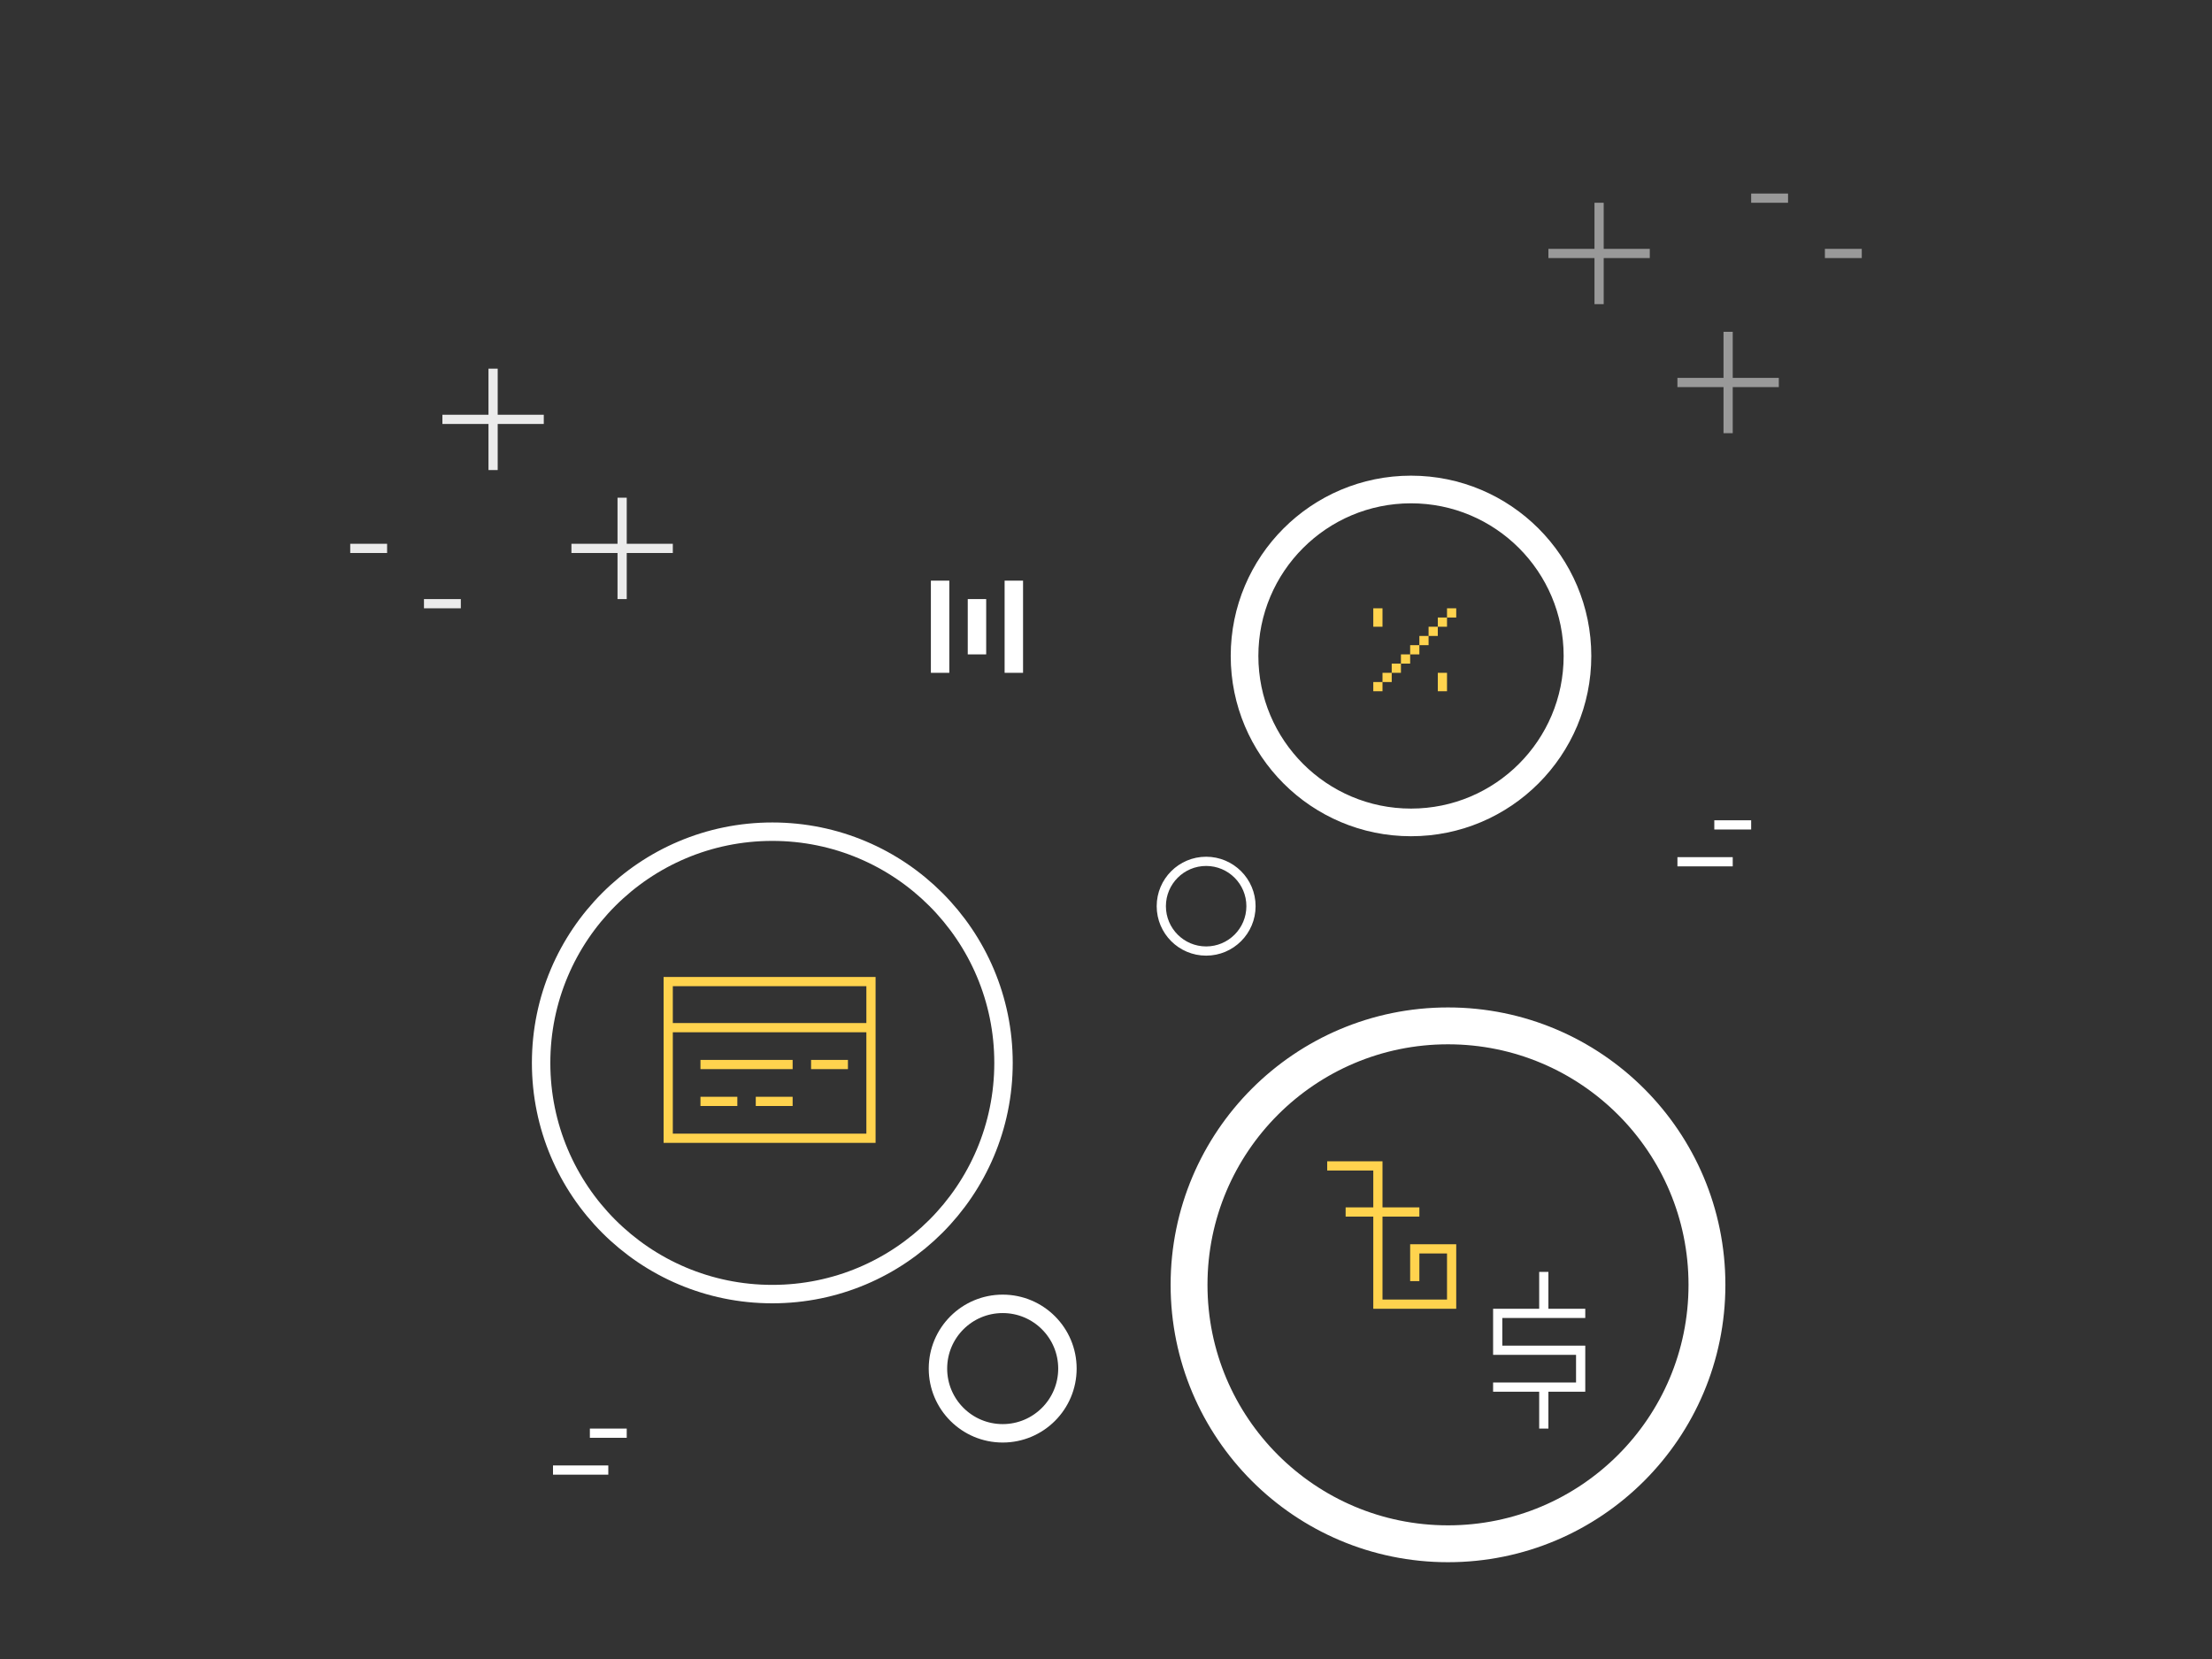 <?xml version="1.0" encoding="utf-8"?>
<!-- Generator: Adobe Illustrator 16.0.0, SVG Export Plug-In . SVG Version: 6.00 Build 0)  -->
<!DOCTYPE svg PUBLIC "-//W3C//DTD SVG 1.1//EN" "http://www.w3.org/Graphics/SVG/1.1/DTD/svg11.dtd">
<svg version="1.1" id="Layer_1" xmlns="http://www.w3.org/2000/svg" xmlns:xlink="http://www.w3.org/1999/xlink" x="0px" y="0px"
	 width="240px" height="180px" viewBox="0 0 240 180" enable-background="new 0 0 240 180" xml:space="preserve">
<rect x="0" y="0" width="240" height="180" fill="#333333" stroke="none"/>
<path fill="none" stroke="#FFFFFF" stroke-miterlimit="10" d="M135.731,98.319c0,2.688-2.179,4.868-4.866,4.868
	c-2.687,0-4.865-2.18-4.865-4.868c0-2.685,2.179-4.864,4.865-4.864C133.553,93.455,135.731,95.635,135.731,98.319z"/>
<circle fill="none" stroke="#FFFFFF" stroke-width="2" stroke-miterlimit="10" cx="108.791" cy="148.49" r="7.024"/>
<circle fill="none" stroke="#FFFFFF" stroke-width="4" stroke-miterlimit="10" cx="157.107" cy="139.402" r="28.096"/>
<path fill="none" stroke="#FFFFFF" stroke-width="2" stroke-miterlimit="10" d="M108.88,115.32c0,13.86-11.228,25.088-25.085,25.088
	c-13.858,0-25.085-11.228-25.085-25.088c0-13.855,11.228-25.083,25.085-25.083C97.653,90.237,108.88,101.465,108.88,115.32z"/>
<circle fill="none" stroke="#FFFFFF" stroke-width="3" stroke-miterlimit="10" cx="153.093" cy="71.17" r="18.061"/>
<line fill="none" stroke="#FFFFFF" stroke-miterlimit="10" x1="68" y1="155.5" x2="64" y2="155.5"/>
<line fill="none" stroke="#FFFFFF" stroke-miterlimit="10" x1="66" y1="159.5" x2="60" y2="159.5"/>
<line fill="none" stroke="#FFFFFF" stroke-miterlimit="10" x1="190" y1="89.5" x2="186" y2="89.5"/>
<line fill="none" stroke="#FFFFFF" stroke-miterlimit="10" x1="188" y1="93.5" x2="182" y2="93.5"/>
<path fill="none" stroke="#FFFFFF" stroke-width="2" stroke-miterlimit="10" d="M102,63v10 M106,65v6 M110,63v10"/>
<path fill="none" stroke="#FFD34E" stroke-miterlimit="10" d="M72,106.5h23 M72,111.5h23 M72,123.5h23 M72.5,106v18 M94.5,106v18
	 M76,115.5h10 M88,115.5h4 M76,119.5h4 M82,119.5h4"/>
<path fill="none" stroke="#FFFFFF" stroke-miterlimit="10" d="M162.5,142v5 M162,142.5h10 M162,146.5h10 M162,150.5h10 M171.5,146v5
	 M167.5,151v4 M167.5,138v4"/>
<path fill="none" stroke="#FFD34E" stroke-miterlimit="10" d="M157.5,66v1 M155.5,68v1 M153.5,70v1 M151.5,72v1 M152.5,71v1
	 M154.5,69v1 M156.5,67v1 M149.5,74v1 M150.5,73v1 M149.5,66v2 M156.5,73v2"/>
<path fill="none" stroke="#FFD34E" stroke-miterlimit="10" d="M149.5,126v16 M146,131.5h8 M144,126.5h6 M153,135.5h5 M149,141.5h9
	 M157.5,135v6 M153.5,135v4"/>
<path opacity="0.9" fill="none" stroke="#FFFFFF" stroke-miterlimit="10" d="M50,65.5h-4 M42,59.5h-4 M59,45.5H48 M53.5,51V40
	 M73,59.5H62 M67.5,65V54"/>
<path opacity="0.5" fill="none" stroke="#FFFFFF" stroke-miterlimit="10" d="M190,21.5h4 M198,27.5h4 M182,41.5h11 M187.5,36v11
	 M168,27.5h11 M173.5,22v11"/>
<g>
</g>
<g>
</g>
<g>
</g>
<g>
</g>
<g>
</g>
<g>
</g>
</svg>
